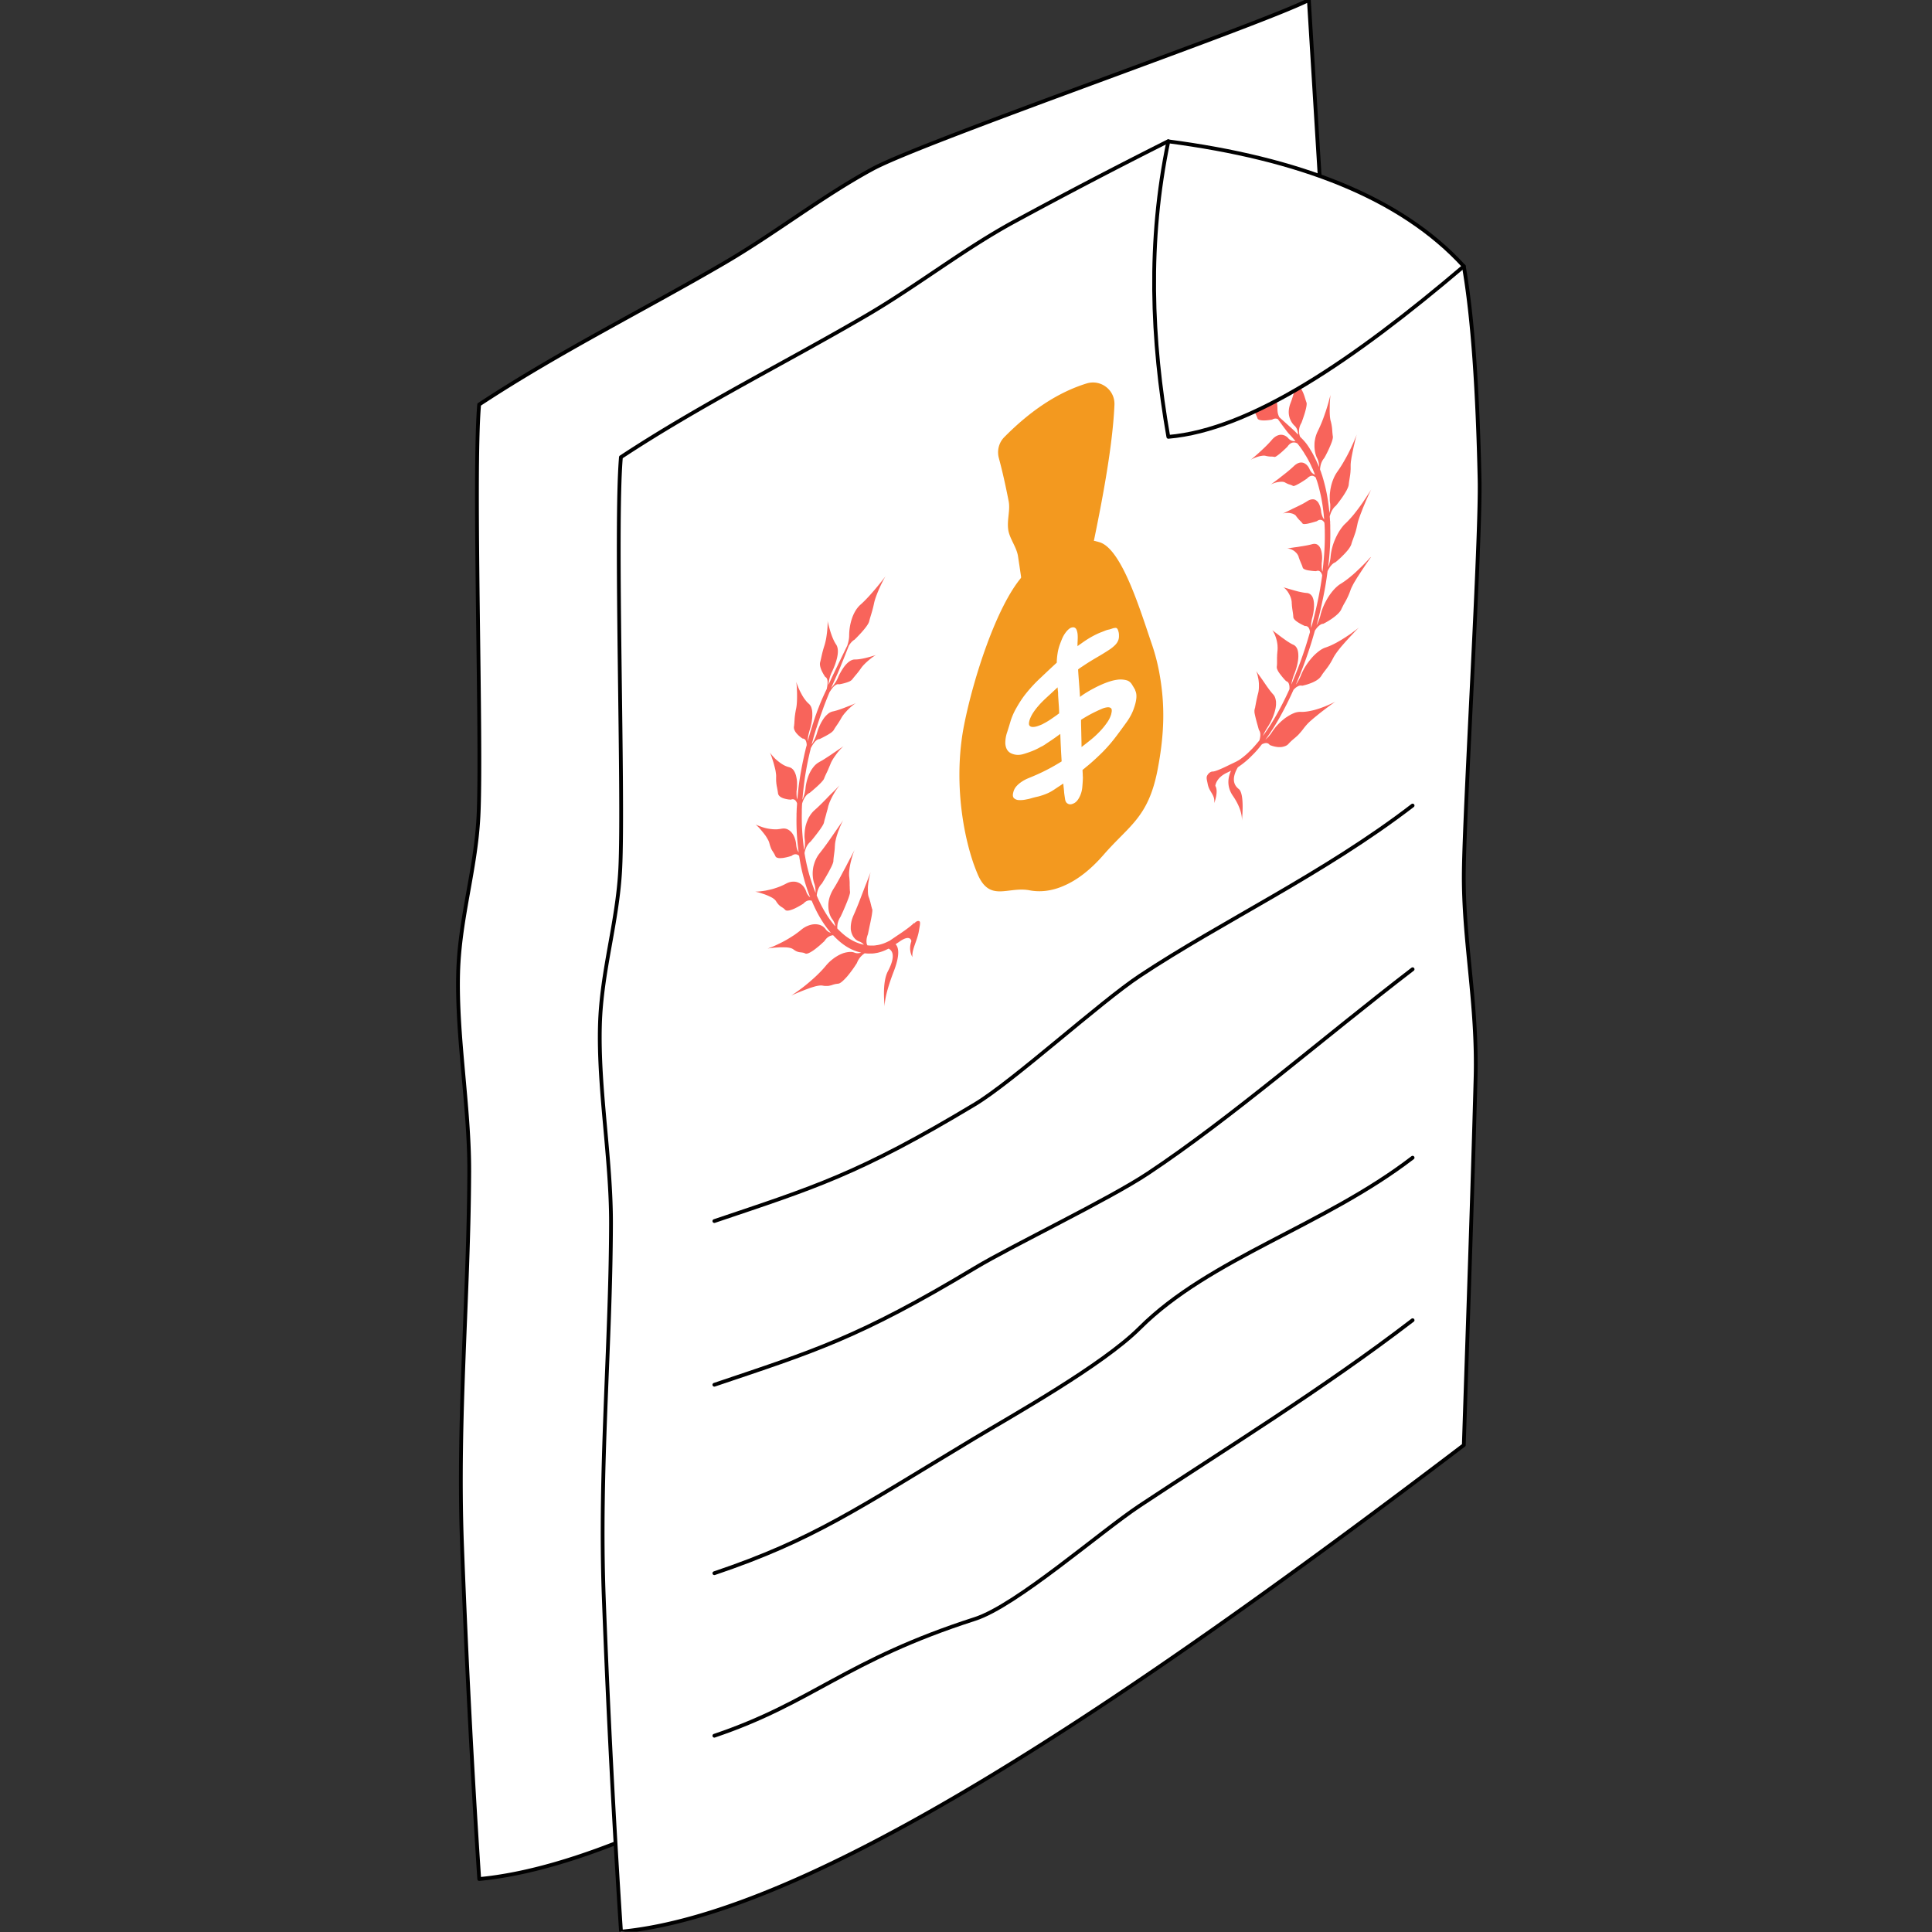 <svg xmlns="http://www.w3.org/2000/svg" xmlns:xlink="http://www.w3.org/1999/xlink" width="180" height="180"><rect width="100%" height="100%" fill="#333333" stroke="none"/><g transform="scale(.703)"><svg xmlns="http://www.w3.org/2000/svg" width="256" height="256" fill="none"><g clip-path="url(#clip0_3452_7266)"><path fill="#fff" stroke="#000" stroke-linecap="round" stroke-linejoin="round" stroke-width=".5" d="M175.208 28.313c1.201 6.876 1.835 16.633 2.091 28.336.167 7.688-1.98 42.776-2.091 51.865-.112 9.09 1.835 17.489 1.557 27.457-.434 15.787-1.023 32.33-1.557 48.572-45.535 34.622-86.554 62.101-111.697 64.482a1595.282 1595.282 0 01-2.28-44.245c-.634-16.932.9-33.008.957-49.562.022-8.611-1.703-17.856-1.469-26.345.2-7.164 2.336-13.606 2.692-20.681.49-9.612-.723-45.146.09-54.58 10.624-6.998 21.827-12.527 32.551-18.79 6.687-3.905 12.861-8.778 19.581-12.427C122.419 18.712 166.641 3.438 173.461 0l1.735 28.28.012.033z"/><path fill="#fff" d="M193.997 35.289c1.201 6.875 1.835 16.632 2.091 28.336.167 7.687-1.98 42.776-2.091 51.865-.112 9.089 1.835 17.489 1.557 27.457-.434 15.786-1.023 32.329-1.557 48.572C148.462 226.14 107.443 253.619 82.3 256a1594.882 1594.882 0 01-2.28-44.245c-.634-16.932.901-33.008.957-49.562.022-8.611-1.703-17.856-1.469-26.344.2-7.165 2.336-13.606 2.692-20.682.49-9.612-.723-45.145.09-54.58 10.624-6.997 21.827-12.527 32.551-18.79 6.687-3.905 12.861-8.778 19.581-12.427a723.982 723.982 0 0120.403-10.658"/><path stroke="#000" stroke-linecap="round" stroke-linejoin="round" stroke-width=".5" d="M193.997 35.289c1.201 6.875 1.835 16.632 2.091 28.336.167 7.687-1.98 42.776-2.091 51.865-.112 9.089 1.835 17.489 1.557 27.457-.434 15.786-1.023 32.329-1.557 48.572C148.462 226.14 107.443 253.619 82.3 256a1594.882 1594.882 0 01-2.28-44.245c-.634-16.932.901-33.008.957-49.562.022-8.611-1.703-17.856-1.469-26.344.2-7.165 2.336-13.606 2.692-20.682.49-9.612-.723-45.146.09-54.58 10.624-6.997 21.827-12.527 32.551-18.79 6.687-3.905 12.861-8.778 19.581-12.427a723.982 723.982 0 0120.403-10.658"/><path stroke="#000" stroke-linecap="round" stroke-linejoin="round" stroke-width=".5" d="M94.672 161.826c13.15-4.439 19.046-6.164 34.532-15.475 5.04-3.026 16.599-13.54 21.85-17.022 10.903-7.231 24.375-13.517 36.157-22.573M94.672 183.52c13.15-4.439 19.046-6.163 34.532-15.475 5.04-3.026 17.667-9.045 22.929-12.538 10.903-7.231 23.296-18.012 35.078-27.056M94.672 208.496c13.15-4.439 18.935-8.544 34.421-17.845 5.04-3.026 16.988-9.69 21.961-14.651 9.267-9.245 24.375-13.517 36.157-22.573M94.672 230.034c13.15-4.439 17.333-9.946 34.532-15.475 5.474-1.758 16.599-11.537 21.85-15.019 10.903-7.232 24.375-15.52 36.157-24.576"/><path fill="#F3991F" d="M142.145 80.324l-2.158 1.246c-1.736 1-3.95-.067-4.228-2.059a411.098 411.098 0 00-.846-5.807c-.178-1.168-1.09-2.303-1.279-3.415-.222-1.335.278-2.626.045-3.85-.412-2.113-.846-4.05-1.302-5.729-.267-.99 0-2.047.712-2.77 3.449-3.493 7.076-5.93 10.914-7.12 1.88-.579 3.771.856 3.693 2.825-.278 6.442-2.125 15.464-4.183 24.832a2.834 2.834 0 01-1.357 1.847h-.011z"/><path fill="#F3991F" d="M145.248 71.724c-3.159-.612-6.63 1.045-9.779 4.683-3.393 3.905-6.486 13.484-7.721 19.792-1.235 6.375-.434 13.283 1.28 18.267.167.468.333.89.511 1.324 1.602 3.861 4.028 1.647 6.909 2.203 1.458.278 3.004.078 4.539-.601 1.78-.756 3.549-2.136 5.24-4.072 3.393-3.916 5.941-4.928 7.176-11.247.934-4.828 1.012-8.7.245-12.883a26.42 26.42 0 00-.991-3.805c-1.524-4.439-4.016-12.805-7.031-13.55-.122-.045-.244-.067-.378-.1v-.011z"/><path fill="#fff" d="M150.444 91.493c.145.29.189.623.156 1.012-.034.39-.134.812-.289 1.258-.212.667-.546 1.301-.991 1.924a98.872 98.872 0 01-1.312 1.791c-.59.79-1.202 1.502-1.825 2.136a30.928 30.928 0 01-1.98 1.825c-.134.111-.256.2-.367.3-.112.1-.234.189-.367.3 0 .156.011.312.022.468.011.156 0 .322.022.467 0 .378-.033.834-.078 1.346-.044.512-.189.99-.434 1.424-.2.367-.445.623-.745.746-.289.133-.534.144-.734.022-.201-.1-.323-.301-.367-.59a26.736 26.736 0 01-.123-.856c-.011-.212-.033-.412-.055-.612a9.79 9.79 0 01-.056-.612l-1.046.689c-.378.267-.767.49-1.146.646a8.706 8.706 0 01-1.112.378 13.36 13.36 0 00-1.046.267c-.189.056-.423.1-.712.156-.289.055-.567.067-.823.055a1.003 1.003 0 01-.634-.233c-.167-.145-.212-.39-.123-.746.067-.311.2-.589.401-.823.2-.233.434-.434.701-.612a4.67 4.67 0 01.867-.467c.29-.122.546-.222.746-.311a25.697 25.697 0 003.704-1.936c-.033-.601-.077-1.202-.1-1.814-.033-.612-.055-1.212-.078-1.824-.267.189-.522.378-.789.567a25.6 25.6 0 01-.824.556l-.478.323c-.156.1-.323.2-.49.267-.4.234-.801.423-1.201.579-.401.155-.801.289-1.191.4-.556.145-1.079.1-1.546-.122-.467-.223-.723-.657-.768-1.313a4.374 4.374 0 01.234-1.457c.167-.512.323-1.024.478-1.547a8.607 8.607 0 01.757-1.702c.334-.59.679-1.135 1.046-1.624a19.25 19.25 0 012.069-2.28c.745-.702 1.48-1.403 2.236-2.092 0-.423.045-.835.111-1.258.067-.422.178-.845.345-1.279.078-.211.167-.445.278-.7.112-.257.245-.49.412-.713.156-.222.323-.4.512-.545a.843.843 0 01.556-.19c.189.023.323.123.412.335.078.2.133.445.144.723.011.189.011.367 0 .545 0 .178-.011.334-.022.478v.423c.078-.067.167-.133.245-.189l.245-.167c.867-.634 1.724-1.124 2.569-1.468.19-.067.379-.145.568-.223.189-.078.378-.133.567-.167.134-.033.289-.089.456-.145.167-.055.323-.077.456-.066.089.011.156.078.223.2.056.122.1.267.134.423.033.156.033.323.033.5 0 .178-.034.334-.078.468-.089.256-.245.49-.456.7a5.132 5.132 0 01-.601.501 32.32 32.32 0 01-1.758 1.09c-.589.345-1.179.701-1.757 1.09l-.39.257a4.107 4.107 0 00-.378.278c.033.59.078 1.168.122 1.746.045.579.089 1.213.134 1.903.044-.045.1-.09.156-.134l.155-.11c.479-.323.979-.624 1.513-.902a14.092 14.092 0 011.569-.723c.523-.2 1.012-.345 1.491-.412a3.09 3.09 0 011.29.067c.278.078.512.256.679.512.167.267.323.522.467.79l-.011.033zm-12.215 4.439a8.96 8.96 0 001.068-.634l.534-.368c.178-.122.345-.255.534-.389 0-.412-.023-.812-.056-1.212l-.078-1.202c0-.178 0-.356-.022-.512-.022-.155-.033-.334-.045-.523-.489.457-.967.901-1.457 1.347-.478.445-.845.812-1.079 1.1a7.72 7.72 0 00-.679.88 4.243 4.243 0 00-.489.979c-.112.367-.123.612-.034.745.089.134.245.2.457.2.211 0 .433-.044.689-.133.256-.09.468-.178.657-.267v-.011zm9.044-1.335c.1-.367.089-.612-.022-.723-.111-.112-.278-.156-.501-.134a2.45 2.45 0 00-.723.2c-.256.112-.489.212-.689.312-.701.323-1.391.712-2.07 1.146 0 .612.023 1.212.034 1.802.011.59.033 1.19.033 1.802.412-.311.823-.634 1.235-.968.412-.333.812-.7 1.201-1.112.29-.3.59-.656.89-1.08a3.83 3.83 0 00.623-1.245h-.011z"/><path fill="#F8645B" d="M181.648 73.827c-.067.078-.178.189-.301.334-.255.278-.623.656-1.034 1.056l-.645.612-.334.3c-.111.1-.234.19-.345.29-.456.378-.912.712-1.302.946-.311.189-.612.456-.89.756a7.435 7.435 0 00-.779 1.035c-.467.756-.834 1.58-1.012 2.347a6.04 6.04 0 01-.523 1.38c.223-.801.423-1.602.601-2.414.2-.902.389-1.803.545-2.693.122-.69.223-1.38.312-2.069v-.022c.066-.123.133-.245.2-.356.067-.123.144-.234.233-.334.167-.211.368-.39.59-.467 0 0 .122-.09.3-.245.178-.156.423-.367.668-.623.122-.123.256-.256.378-.39.123-.133.234-.266.345-.4.211-.267.367-.534.434-.734.056-.212.122-.4.189-.579.067-.178.134-.367.2-.556.067-.19.145-.4.212-.645.033-.123.067-.256.1-.4.033-.145.067-.29.1-.457.033-.167.078-.356.145-.556.066-.2.144-.423.222-.645.078-.223.178-.457.267-.701.089-.234.189-.479.289-.712.056-.123.101-.234.145-.345.045-.111.1-.223.145-.334.1-.222.189-.423.267-.6.167-.357.3-.635.378-.768 0 0-.122.2-.334.523-.1.155-.233.356-.367.567-.145.211-.3.456-.467.7-.345.49-.734 1.013-1.124 1.503-.1.122-.2.245-.3.356l-.301.334a9.354 9.354 0 01-.567.578 3.034 3.034 0 00-.4.445c-.134.156-.245.334-.368.512a8.5 8.5 0 00-.589 1.135 7.503 7.503 0 00-.59 2.291c-.022.345-.1.679-.189.99a8.392 8.392 0 01-.134.4v-.043c.223-1.77.323-3.505.279-5.118v-.3c0-.1 0-.2-.012-.3v-.301c-.022-.1-.022-.2-.033-.3 0-.1-.011-.2-.022-.29v-.089c0-.033.011-.055.022-.078.067-.233.156-.49.289-.723.134-.233.301-.456.512-.612l.067-.089s.111-.133.189-.233c.156-.2.356-.468.567-.768.212-.3.412-.623.579-.923.156-.3.267-.568.289-.757.034-.378.1-.7.156-1.079.011-.1.033-.19.044-.3.012-.1.023-.212.034-.323 0-.111.011-.234.022-.356v-.4c0-.145 0-.312.022-.49 0-.09.023-.19.034-.278.011-.1.033-.2.044-.3.034-.2.078-.423.123-.646.022-.111.044-.222.066-.322.023-.112.045-.223.067-.323.045-.222.1-.434.145-.634.044-.2.089-.39.133-.568.089-.344.167-.623.223-.756 0 0-.078.211-.223.556-.078.167-.156.378-.256.6l-.333.735c-.245.523-.534 1.09-.846 1.624a16.217 16.217 0 01-.923 1.469 4.815 4.815 0 00-.579 1.057 5.89 5.89 0 00-.334 1.123c-.044.19-.066.368-.089.557-.022.178-.044.356-.044.534v.5c0 .156.022.312.044.457.011.066.023.144.023.21v.223c0 .145 0 .29-.023.423a5.214 5.214 0 01-.078.456c0-.1-.022-.2-.033-.311a30.183 30.183 0 00-.311-2.17c-.134-.69-.29-1.335-.468-1.958-.044-.155-.089-.3-.133-.456-.045-.144-.1-.29-.145-.434-.044-.144-.1-.278-.156-.422V62.1c.023-.212.067-.456.145-.69.089-.245.211-.478.401-.7 0 0 .077-.134.2-.357.111-.222.267-.511.411-.834.145-.323.29-.656.401-.968.1-.3.156-.556.133-.712l-.033-.234c0-.077-.011-.155-.022-.222l-.034-.467a4.862 4.862 0 00-.066-.523c-.011-.09-.034-.19-.056-.29-.022-.1-.044-.21-.078-.31-.122-.446-.144-1.202-.122-1.926 0-.356.022-.7.044-.99.023-.289.045-.523.078-.645 0 0-.044.2-.133.512-.078.311-.201.767-.356 1.257-.078.256-.156.512-.256.779a18.045 18.045 0 01-.946 2.325c-.178.356-.3.712-.367 1.057-.033.178-.067.345-.078.511-.011.167-.011.323-.011.49 0 .156.022.311.033.456l.034.223c.011.066.033.133.044.21.067.268.156.524.267.724.056.1.089.212.123.323.011.055.033.11.044.166l.034.179c.022.155.022.311.022.456 0-.023-.011-.034-.022-.056-.023-.067-.056-.133-.078-.2a1.746 1.746 0 00-.089-.2c-.056-.123-.112-.256-.167-.379-.056-.122-.123-.244-.178-.367-.034-.055-.056-.122-.089-.178l-.089-.167c-.034-.055-.056-.111-.089-.167-.011-.033-.034-.055-.045-.088-.011-.023-.033-.056-.044-.078-.067-.112-.123-.223-.189-.323a4.294 4.294 0 01-.189-.312c-.034-.055-.067-.1-.101-.155-.033-.045-.066-.1-.1-.145-.322-.49-.701-.868-1.057-1.224v-.044a1.632 1.632 0 01-.111-.434 2.058 2.058 0 01.301-1.324s.055-.133.133-.356c.078-.223.178-.512.278-.823.189-.623.356-1.302.267-1.536-.178-.467-.256-.956-.589-1.602-.089-.155-.156-.389-.212-.645a9.175 9.175 0 01-.133-.823c-.067-.567-.078-1.101-.045-1.335 0 0-.033.167-.078.456-.055.29-.133.679-.233 1.135-.201.912-.49 2.036-.835 2.915-.133.345-.2.678-.222.979-.022.3.011.578.078.834.133.5.4.901.689 1.168.078.067.134.145.19.223.055.078.1.167.133.256.067.178.111.367.134.545 0 .055 0 .1.011.155a9.507 9.507 0 01-.345-.356c-.111-.133-1.291-1.19-2.136-1.947-.145-.255-.256-.6-.256-1.067 0-1.269-.401-2.648-1.513-2.337-1.413.39-3.349.056-3.349.056.323.055 1.335.968 1.558 1.802.233.835.478 1.168.656 1.68.178.512 1.936.178 1.936.178.289-.178.545-.167.756-.078.312.423 1.224 1.691 1.469 1.947.145.156.3.311.456.49.134.155.278.311.423.49h-.156c-.067 0-.122 0-.189-.023a1.312 1.312 0 01-.2-.056c-.067-.022-.134-.067-.201-.111a1.32 1.32 0 01-.189-.167c-.033-.033-.055-.067-.089-.1-.033-.033-.066-.067-.1-.089a1.223 1.223 0 00-.233-.156 1.021 1.021 0 00-.256-.1 1.116 1.116 0 00-.278-.044c-.39 0-.824.189-1.246.678-.534.634-1.246 1.29-1.825 1.814a29.87 29.87 0 01-.734.634c-.189.155-.301.244-.301.244.145-.122.534-.3.935-.433.2-.067.412-.123.601-.145.189-.033.356-.033.489 0 .256.067.467.089.645.1.19 0 .356 0 .523.045.089.022.234-.056.412-.19.178-.122.389-.3.578-.467.39-.345.746-.7.746-.7.144-.223.3-.357.445-.446a.765.765 0 01.411-.111c.123 0 .234.022.301.056.078.033.122.055.122.055v-.022c.278.334.556.712.823 1.124.034.044.067.089.089.144.034.045.067.1.089.145.056.1.123.2.19.3.055.1.122.212.178.312.011.022.033.055.044.078.011.022.033.055.045.078.033.055.055.11.089.166.033.056.055.112.089.167.033.056.055.111.089.178a59.54 59.54 0 01.333.723c.034.056.056.123.078.19.022.066.056.122.078.189.022.066.056.122.078.189s.044.133.078.2c0 0-.034 0-.056-.022a1.028 1.028 0 01-.178-.1 1.057 1.057 0 01-.334-.345 1.401 1.401 0 01-.144-.256c-.022-.044-.045-.1-.067-.145-.022-.044-.056-.089-.078-.133a1.386 1.386 0 00-.189-.245c-.067-.078-.145-.133-.222-.189-.045-.022-.078-.056-.123-.078-.044-.022-.089-.033-.133-.056a1.005 1.005 0 00-.601 0c-.211.067-.445.212-.679.434-.3.29-.645.579-1.001.868-.345.278-.701.545-1.001.79-.156.111-.301.222-.434.323-.134.1-.245.189-.345.255-.189.145-.311.234-.311.234.155-.111.534-.267.923-.345.044 0 .1-.022.145-.022.044 0 .1-.011.144-.022.1 0 .189-.011.278-.011.178 0 .334.033.445.1.112.066.212.111.301.155.044.023.089.034.133.056a.638.638 0 00.134.045c.167.055.322.1.467.189.078.044.222 0 .412-.09.189-.088.411-.21.634-.344.434-.267.823-.534.823-.534.178-.2.356-.3.501-.345.044 0 .077-.022.111-.022h.1c.067 0 .133.022.189.055.111.045.2.123.267.178v.034c.056.144.1.278.156.422l.133.434c.167.601.323 1.224.456 1.892.123.667.223 1.368.301 2.091.011.19.033.367.055.556v.112a1.436 1.436 0 01-.233-.412c-.022-.044-.034-.1-.056-.145-.011-.055-.033-.1-.044-.155a1.745 1.745 0 01-.067-.368 2.123 2.123 0 00-.067-.389 2.888 2.888 0 00-.111-.367 2.907 2.907 0 00-.156-.323.915.915 0 00-.2-.255 1.252 1.252 0 00-.245-.178.549.549 0 00-.144-.045.669.669 0 00-.156-.022c-.212 0-.456.055-.712.222-.089.056-.167.1-.256.156-.089.056-.178.1-.267.156-.178.1-.367.189-.556.289-.189.089-.379.19-.557.267-.178.089-.356.167-.522.256-.646.311-1.146.556-1.146.556.078-.033.211-.067.378-.089.156-.011.345-.022.534 0 .089.011.178.034.267.056.089.022.178.044.256.089a.936.936 0 01.211.122.29.29 0 01.089.078l.034.044s.022.034.033.045c.078.122.167.211.234.3.077.09.144.167.211.234.145.134.267.256.378.412.022.044.078.067.145.078a.896.896 0 00.245 0c.189-.011.422-.067.645-.123.222-.055.445-.122.601-.167.155-.044.267-.078.267-.078.211-.155.378-.2.534-.177.144.022.267.1.356.21a.913.913 0 01.122.19c0 .111.011.2.022.3 0 .1 0 .19.011.29 0 .1 0 .189.011.289v.289c.034 1.558-.066 3.237-.267 4.95-.011.123-.033.257-.044.379 0-.045-.022-.078-.033-.122a2.458 2.458 0 01-.056-.334c0-.056-.011-.123-.011-.19v-.2-.222c0-.078 0-.156.022-.234l.033-.49c0-.155 0-.322-.022-.478a2.77 2.77 0 00-.189-.834c-.056-.111-.111-.222-.189-.311a1.08 1.08 0 00-.245-.212c-.189-.1-.411-.122-.69-.044-.356.1-.734.167-1.112.233-.189.034-.378.056-.556.09-.178.033-.356.055-.523.077-.167.022-.323.045-.456.067-.067 0-.134.022-.201.033a.669.669 0 00-.166.023l-.334.044h.156c.033 0 .066.011.1.022.033 0 .066.023.111.023.078.022.156.044.234.077.044.012.077.034.122.056.044.022.078.045.122.067a.747.747 0 01.123.078.437.437 0 01.111.089c.078.066.145.133.211.2.067.078.123.156.167.234.022.044.045.077.067.122.022.044.033.089.044.122.023.09.045.167.078.234.023.078.045.145.078.211.022.067.045.123.078.19l.067.166c.022.056.044.112.067.156.022.056.044.1.066.156.045.111.078.211.112.323.033.122.155.2.333.266.167.067.39.112.601.134.211.033.423.056.579.067.155.01.255.01.255.01.223-.088.39-.066.512.034.123.09.212.245.267.4l.034.134a50.636 50.636 0 01-.267 1.725 55.503 55.503 0 01-1.202 5.25v-.033-.411c0-.145.022-.3.056-.456.022-.167.055-.334.111-.512.189-.723.278-1.524.178-2.147a1.79 1.79 0 00-.111-.434.992.992 0 00-.189-.334.86.86 0 00-.623-.323c-.334-.022-.701-.1-1.057-.178-.356-.089-.712-.189-1.013-.278l-1.079-.311c.078.022.189.1.312.222.066.056.122.134.189.212.067.078.133.166.189.267.067.1.122.2.178.311.056.111.111.223.145.334.044.111.077.233.1.345.022.111.044.233.044.345 0 .11.011.211.022.311 0 .1.012.19.023.278.022.178.044.334.066.479.045.289.089.556.101.845 0 .145.111.29.255.434.078.067.156.134.256.2.089.067.189.123.278.178.19.112.379.212.523.278.067.034.134.067.167.078l.067.034a.497.497 0 01.478.211c.056.078.089.167.123.256.033.1.044.2.055.3v.045a59.417 59.417 0 01-.6 1.991 55.489 55.489 0 01-1.792 4.773c-.022.055-.044.111-.077.167.022-.111.033-.212.066-.334.034-.156.078-.323.134-.5.055-.179.111-.357.189-.535.3-.745.534-1.624.545-2.358 0-.367-.033-.701-.145-.968-.111-.267-.278-.467-.534-.578a4.12 4.12 0 01-.478-.256c-.156-.1-.323-.2-.478-.312l-.468-.334c-.155-.11-.3-.222-.433-.322-.534-.412-.957-.723-.957-.723a.352.352 0 01.111.133 1.3 1.3 0 01.134.223c.044.089.1.189.144.3.045.111.089.234.134.367.044.122.078.267.111.4.033.145.056.29.078.423 0 .067.022.145.022.212s0 .144.011.211c0 .133 0 .278-.011.4l-.033.357c0 .11-.023.211-.023.311s0 .2-.011.29v.756c0 .078 0 .156-.011.245 0 .077-.011.155-.022.244 0 .09 0 .178.033.267.034.09.078.19.134.3.055.1.122.201.2.312l.234.3a7.933 7.933 0 00.634.724c.2.055.334.211.389.422.067.19.067.423.056.646a41.827 41.827 0 01-1.669 3.315 29.197 29.197 0 01-1.858 2.893c.034-.067.056-.123.089-.2.145-.323.334-.646.545-.98a7.24 7.24 0 00.612-1.135c.178-.411.323-.834.412-1.234.022-.1.044-.2.055-.3l.034-.29v-.278c0-.09 0-.178-.022-.267a2.076 2.076 0 00-.123-.467 1.203 1.203 0 00-.245-.379c-.133-.144-.255-.3-.389-.467-.133-.167-.256-.345-.389-.523l-.367-.534c-.123-.178-.234-.345-.345-.5-.112-.156-.212-.3-.312-.434-.089-.134-.178-.245-.245-.345-.133-.19-.222-.312-.222-.312.056.078.122.245.178.456.033.112.056.223.089.368 0 .033.011.066.022.1 0 .033.011.066.022.1.012.067.023.145.034.211.022.156.033.3.044.456 0 .156.011.312 0 .468 0 .155-.011.3-.033.445 0 .066-.022.144-.033.211a1.295 1.295 0 01-.045.19c-.011.066-.033.121-.044.177-.012.056-.034.112-.045.167a10.27 10.27 0 01-.067.311c-.044.19-.078.379-.111.535-.011.078-.033.166-.045.244-.011.078-.033.156-.044.234l-.022.111v.056l-.022.055c-.023.078-.034.145-.056.234a.418.418 0 00-.022.134v.155c0 .112.022.234.055.379.056.267.134.578.212.879.078.3.167.59.222.8l.1.356c.145.19.201.445.189.712 0 .067 0 .134-.022.212 0 .067-.022.133-.033.211-.011.067-.034.134-.056.212v.033c-.233.29-.467.556-.678.801a4.073 4.073 0 00-.212.234c-.067.078-.144.144-.211.211-.067.078-.134.134-.2.2l-.19.19c-.5.467-.901.767-1.168.945l-.1.067c-.011 0-.033.022-.044.022-.012 0-.023.011-.045.022-.056.034-.1.056-.133.078-.067.045-1.013.49-1.013.49s-1.769.901-2.214.879c-.233 0-.523.178-.712.511-.167.301-.044.601.056 1.135.211 1.124.99 1.391.868 2.537 0 0 .6-1.536.144-2.281 0 0 .067-1.09 1.613-1.78l.468-.234c-.345.735-.668 2.003.233 3.316 1.291 1.857 1.224 3.137 1.202 3.337.033-.3.378-3.616-.412-4.227-1.046-.801-.623-2.025-.111-2.893l.033-.022.045-.023s.033-.022.044-.033a11.51 11.51 0 001.413-1.135 39.933 39.933 0 00.434-.433l.234-.234c.078-.09.155-.167.233-.256.245-.267.49-.579.746-.901.167-.078.345-.145.512-.156.2-.011.389.056.522.256 0 0 .112.044.279.1.166.056.411.122.678.156.134.022.278.022.412.022.144 0 .289-.022.423-.056.278-.066.534-.177.7-.378.089-.1.167-.178.245-.256.078-.078.156-.144.223-.211l.434-.367c.077-.067.155-.134.233-.212.045-.033.089-.077.134-.122.044-.044.089-.089.133-.145.089-.1.189-.21.301-.344.111-.134.222-.279.356-.457.133-.166.278-.344.445-.522.166-.178.356-.356.556-.523.2-.178.4-.345.623-.523.211-.178.423-.345.634-.512.845-.656 1.646-1.235 1.891-1.39l-.133.066c-.089.045-.212.1-.367.178-.156.067-.345.156-.546.245-.211.089-.433.178-.678.267-.479.178-1.001.345-1.502.445-.501.111-.979.167-1.357.145a2.268 2.268 0 00-.979.2 3.659 3.659 0 00-.512.256c-.089.044-.167.1-.256.155-.089.056-.167.112-.256.167a3.042 3.042 0 01-.122.09 1.194 1.194 0 00-.123.1c-.089.066-.166.133-.244.2a4.443 4.443 0 00-.245.222c-.078.078-.156.145-.234.234a4.342 4.342 0 00-.222.233c-.078.078-.145.167-.212.256a6.612 6.612 0 00-.389.534c-.056.09-.122.178-.178.267-.067.078-.122.167-.189.234a3.125 3.125 0 01-.367.39l-.089.088c-.022.023-.056.045-.078.067a28.295 28.295 0 001.936-3.026 44.895 44.895 0 001.791-3.582c.067-.078.144-.145.211-.212.1-.089.2-.166.312-.222.211-.122.422-.178.623-.111 0 0 .033 0 .089-.023.055 0 .133-.033.233-.055.189-.045.456-.123.746-.234.289-.1.589-.245.845-.4.067-.045.134-.09.189-.134l.167-.133c.1-.1.189-.2.256-.3.067-.1.122-.201.189-.29.056-.089.123-.167.178-.245.056-.078.123-.156.178-.233.056-.078.123-.156.178-.234.245-.323.523-.712.879-1.413.178-.345.456-.734.779-1.146.156-.2.334-.411.512-.612.178-.2.356-.411.534-.6.178-.2.356-.39.523-.568l.467-.5c.289-.3.512-.523.623-.624l-.123.1c-.077.067-.2.156-.344.268-.145.111-.323.233-.512.378s-.412.29-.634.434c-.223.156-.468.3-.712.456-.245.144-.49.29-.735.423-.122.066-.244.122-.367.189-.122.056-.233.111-.356.167-.233.1-.456.189-.656.256a2.25 2.25 0 00-.479.21c-.166.09-.322.201-.478.324a6.169 6.169 0 00-.923.879c-.579.667-1.079 1.457-1.391 2.247-.078.2-.167.39-.256.556-.089.178-.189.334-.278.49-.056.077-.1.144-.156.222a54.705 54.705 0 001.847-4.906c.245-.746.467-1.502.679-2.259.144-.21.3-.422.489-.59.1-.088.2-.166.301-.222a.669.669 0 01.322-.089s.501-.244 1.046-.612c.278-.189.556-.4.801-.623.245-.222.434-.456.534-.667.044-.1.089-.2.145-.3l.133-.267c.089-.167.189-.334.289-.512a9.267 9.267 0 00.657-1.469c.055-.167.144-.356.245-.556.1-.2.211-.412.344-.623l.201-.334c.066-.111.133-.222.211-.334l.434-.667c.145-.222.289-.434.423-.634.133-.2.267-.39.389-.568.122-.166.223-.322.312-.445.089-.122.155-.222.211-.278l-.111.123.011-.078zM121.139 122.299c-.445.534-2.214 1.68-2.214 1.68s-.946.646-1.013.69a.814.814 0 01-.133.067c-.011 0-.022.011-.045.022a.083.083 0 00-.044.022c-.034.011-.067.034-.1.045-.267.133-.668.3-1.168.4l-.19.034c-.066 0-.133.022-.2.033-.067 0-.133.011-.211.022h-.212c-.211 0-.433 0-.667-.033v-.022s-.045-.101-.067-.145l-.033-.167c0-.055-.011-.122-.011-.189 0-.267.044-.567.189-.934l.1-.468c.056-.278.133-.656.222-1.057.078-.4.167-.801.212-1.123.022-.167.044-.323.055-.434v-.156c0-.044 0-.078-.022-.111-.022-.056-.044-.1-.055-.156v-.044l-.023-.045s-.011-.056-.022-.089c-.011-.056-.033-.122-.044-.178-.012-.067-.034-.122-.045-.189-.033-.134-.067-.278-.111-.412l-.067-.233c-.011-.034-.022-.078-.045-.123-.011-.044-.033-.078-.044-.122-.011-.045-.033-.089-.044-.145a3.378 3.378 0 01-.034-.178c-.022-.122-.022-.256-.033-.411v-.479c0-.167.022-.333.044-.511 0-.089.023-.167.034-.256 0-.045.011-.089.022-.123l.022-.122c.022-.167.056-.323.089-.467.067-.29.123-.523.178-.668 0 0-.078.211-.222.567-.067.179-.156.39-.245.635-.089.244-.2.511-.312.79-.111.289-.222.589-.345.901-.122.322-.244.634-.367.956-.122.323-.255.657-.389.968-.122.312-.256.623-.389.913a5.84 5.84 0 00-.245.656 4.165 4.165 0 00-.145.901v.267a.92.92 0 00.034.256c.011.078.033.167.055.245.089.311.234.567.412.767.178.201.389.345.612.423.222.078.4.2.545.345.033.033.056.067.089.089a5.722 5.722 0 01-1.858-.757c-.567-.344-1.124-.823-1.669-1.39-.011-.212 0-.445.056-.712.067-.278.189-.579.389-.879 0 0 .078-.178.2-.434.123-.267.279-.634.434-1.001l.234-.568c.067-.189.145-.367.2-.534.056-.166.1-.322.134-.445.033-.133.044-.233.033-.3 0-.067-.022-.145-.022-.211 0-.078 0-.145-.011-.223v-.233c-.011-.078-.011-.156-.011-.245v-.256c0-.089 0-.178-.012-.267 0-.089-.011-.189-.022-.289 0-.1-.022-.212-.033-.312-.011-.111-.011-.245-.011-.378 0-.067 0-.145.011-.223 0-.077.011-.155.022-.244.022-.167.045-.345.078-.523a9.21 9.21 0 01.111-.534c.045-.178.089-.356.134-.523.044-.167.1-.323.144-.467.045-.145.089-.267.134-.379.044-.111.078-.2.111-.267 0 0-.412.801-.957 1.825-.133.267-.278.545-.434.823-.155.289-.311.579-.467.879-.156.289-.322.59-.478.868-.156.278-.323.556-.479.801-.244.4-.422.801-.534 1.19-.111.39-.155.779-.144 1.135.011.723.245 1.335.545 1.724.078.1.133.201.189.312.056.111.1.222.134.345l.066.256c-.022-.023-.044-.056-.078-.078-.645-.746-1.246-1.658-1.791-2.704a19.682 19.682 0 01-.6-1.29v-.045c.011-.122.033-.245.055-.367.034-.133.067-.267.123-.4.1-.267.255-.534.478-.757l.067-.1c.044-.067.1-.167.167-.278.144-.234.333-.556.522-.89.101-.167.19-.334.279-.512.089-.167.178-.334.255-.489.145-.312.245-.568.256-.724.011-.311.056-.623.1-.956.023-.167.045-.356.067-.545 0-.101.022-.201.022-.312 0-.111.012-.222.023-.334 0-.111.022-.244.044-.4.022-.145.067-.301.1-.467.045-.167.089-.334.145-.501.056-.167.111-.345.178-.512.067-.167.133-.334.189-.489.067-.156.134-.301.189-.434.123-.267.234-.467.312-.579l-1.079 1.558c-.312.445-.657.957-1.013 1.457-.356.501-.723.99-1.057 1.413a4.08 4.08 0 00-.623 1.046c-.078.178-.133.367-.189.556a3.317 3.317 0 00-.111.556c-.1.735 0 1.436.178 1.936.044.123.078.256.1.39.022.133.045.267.056.4 0 .134.011.267.011.389v.034a21.66 21.66 0 01-.668-1.858c-.2-.645-.378-1.313-.534-2.014-.1-.456-.189-.934-.267-1.413l.034-.178c.055-.233.144-.489.267-.723.133-.233.3-.456.511-.623l.256-.311c.156-.189.367-.456.579-.734.211-.279.434-.568.601-.835.178-.267.3-.489.333-.645.034-.156.067-.301.112-.456l.066-.234.067-.234a7.59 7.59 0 00.067-.255c.022-.089.044-.178.078-.267a2.54 2.54 0 01.078-.29c.022-.1.055-.211.077-.322.012-.056.023-.112.045-.178.022-.067.044-.123.067-.201.044-.133.1-.278.167-.422.066-.145.133-.301.211-.445.033-.078.078-.145.111-.223.045-.078.078-.144.123-.211.044-.067.077-.145.122-.212.044-.066.078-.133.122-.2.078-.122.156-.245.234-.345.033-.055.078-.1.111-.155l.1-.134c.056-.078.112-.145.156-.189l-.334.345s-.111.111-.167.178l-.2.2c-.144.145-.3.3-.467.456-.167.167-.345.345-.523.534-.178.189-.367.378-.556.568-.378.378-.757.745-1.113 1.056-.278.245-.5.523-.689.846a2.586 2.586 0 00-.245.501 4.014 4.014 0 00-.189.523c-.056.178-.1.356-.123.534a4.515 4.515 0 00-.066.522 6.997 6.997 0 00-.023.501c0 .156.011.311.034.456 0 .067.011.145.022.212v.422c0 .067 0 .134-.011.212-.011.133-.034.267-.056.4 0 .056-.022.1-.033.156-.011-.111-.034-.212-.045-.323-.2-1.479-.3-3.037-.267-4.639v-.3c0-.1 0-.201.011-.301 0-.1 0-.2.012-.3 0-.1.011-.2.022-.312.033-.122.078-.233.122-.356.089-.211.212-.434.356-.623.145-.189.323-.344.534-.433 0 0 .1-.089.267-.223a32 32 0 00.601-.523c.222-.2.456-.423.645-.623.089-.1.178-.2.245-.289a.838.838 0 00.145-.245c.111-.289.233-.545.378-.845.067-.145.144-.301.211-.479.078-.178.156-.367.245-.578 0-.022.022-.056.033-.078a.766.766 0 00.034-.089c.022-.056.055-.111.089-.178.066-.123.133-.245.211-.367.078-.123.167-.256.256-.378l.267-.368c.189-.233.367-.445.534-.612.156-.166.289-.289.378-.344 0 0-.5.333-1.146.778-.167.112-.345.234-.523.356-.178.123-.367.245-.556.367-.189.123-.378.245-.556.357-.089.055-.178.111-.267.155-.089.045-.178.1-.256.145a2.414 2.414 0 00-.712.601c-.056.066-.1.133-.156.2-.044.067-.1.133-.144.211a4.696 4.696 0 00-.456.957c-.056.167-.112.334-.156.512a7.466 7.466 0 00-.111.5 3.79 3.79 0 00-.067.468c-.011.155-.034.3-.067.445-.011.066-.033.144-.044.211a1.454 1.454 0 01-.056.2 6.854 6.854 0 01-.234.679v-.122c.023-.201.034-.412.056-.612.078-.824.178-1.636.3-2.448.134-.812.278-1.613.456-2.414l.134-.59c.044-.2.1-.389.145-.59v-.044c.066-.133.166-.311.278-.49.055-.088.122-.177.189-.266.033-.045.067-.078.1-.123l.111-.11c.156-.134.323-.234.501-.234 0 0 .4-.19.823-.423.211-.112.445-.245.634-.379.189-.133.334-.267.412-.389.144-.256.289-.467.467-.723l.134-.2c.044-.067.089-.145.133-.212.1-.155.2-.322.3-.511.112-.19.267-.4.445-.612l.279-.312c.044-.055.1-.1.144-.144.045-.056.1-.1.145-.145.389-.378.768-.657.923-.723 0 0-.111.044-.311.133-.1.045-.212.09-.345.145a9.118 9.118 0 01-.434.167c-.312.122-.656.256-1.001.378-.345.122-.69.223-1.002.29a1.437 1.437 0 00-.678.355 3.035 3.035 0 00-.601.69c-.044.067-.089.134-.133.211a5.484 5.484 0 00-.345.667c-.067.157-.134.313-.189.468-.023.078-.056.156-.078.234-.023.078-.045.144-.067.222-.045.145-.089.29-.145.423-.055.134-.1.267-.155.378a3.605 3.605 0 01-.178.345 2.042 2.042 0 01-.178.3c-.023.034-.034.056-.056.09.022-.1.044-.2.078-.29.022-.1.055-.189.078-.289.022-.1.055-.189.078-.29.022-.1.055-.188.077-.277.056-.19.112-.379.167-.556.056-.19.112-.368.178-.546.034-.089.056-.178.089-.278.034-.089.056-.178.089-.267.034-.089.056-.178.089-.267.011-.044.034-.089.045-.133.011-.045.033-.09.044-.134.056-.178.123-.356.178-.523.067-.167.123-.344.189-.511.034-.09.056-.167.089-.256.034-.09.067-.167.089-.256.267-.723.546-1.413.813-2.058l.122-.19c.078-.11.178-.266.3-.411.123-.145.267-.29.412-.367a.541.541 0 01.445-.078s.356-.056.745-.167a4.38 4.38 0 00.579-.2 1.08 1.08 0 00.411-.29c.167-.222.334-.422.523-.645.189-.222.401-.49.646-.845.133-.19.3-.379.489-.568.189-.189.401-.378.601-.545.4-.334.79-.6.934-.645 0 0-.111.044-.3.1-.189.056-.445.134-.734.212-.579.155-1.291.311-1.825.3-.423 0-.856.3-1.246.756-.1.112-.189.234-.278.367a8.131 8.131 0 00-.256.401c-.078.134-.156.278-.233.412-.034.066-.067.144-.101.211a1.299 1.299 0 00-.089.211 3.995 3.995 0 01-.189.39 4.109 4.109 0 01-.2.334c-.067.1-.133.2-.2.289-.067.089-.134.167-.189.245-.056.066-.112.122-.156.177.145-.333.289-.656.423-.967.155-.356.311-.69.456-1.013.245-.545 1.168-2.859 1.468-3.638.212-.344.468-.645.757-.8 0 0 1.758-1.692 1.936-2.415.178-.723.434-1.335.656-2.436.234-1.102 1.235-3.17 1.558-3.605 0 0-1.936 2.57-3.349 3.805-1.113.98-1.513 2.815-1.513 4.083 0 .467-.111.946-.256 1.368-.846 1.736-2.025 4.161-2.136 4.417l-.345.757c0-.056 0-.112.011-.178.022-.2.067-.445.134-.701.033-.134.078-.267.133-.412.056-.145.111-.29.189-.434.29-.6.557-1.302.69-1.958.067-.323.1-.645.078-.923-.022-.278-.089-.523-.223-.723-.344-.49-.634-1.28-.834-1.958a25.07 25.07 0 01-.234-.868c-.055-.223-.077-.367-.077-.367.033.189.022.745-.045 1.38-.033.322-.078.656-.133.99a8.356 8.356 0 01-.212.9c-.345 1.046-.411 1.614-.589 2.281-.089.345.066.834.267 1.235a5.821 5.821 0 00.411.7c.156.068.234.212.278.39.045.178.034.39.023.59-.023.2-.056.39-.089.534v.056c-.368.767-.746 1.58-1.068 2.436-.034.089-.067.167-.101.256a5.054 5.054 0 01-.1.256c-.066.178-.122.356-.189.534-.067.178-.122.356-.189.545-.011.044-.033.089-.044.133-.012.045-.034.09-.045.145-.033.089-.056.178-.089.278-.033.09-.067.19-.089.278-.033.09-.056.19-.089.278-.056.19-.122.379-.178.568-.056.189-.111.389-.167.578-.033.1-.055.2-.078.29-.033.1-.055.189-.078.3l-.022.078c0-.145 0-.3.022-.479 0-.066.012-.133.034-.211.011-.067.022-.145.044-.223.034-.155.078-.311.123-.478.111-.334.2-.678.267-1.023.022-.09.033-.178.044-.256.011-.09.022-.178.034-.256.022-.167.033-.334.033-.5 0-.168 0-.323-.011-.48a1.694 1.694 0 00-.078-.422 1.205 1.205 0 00-.367-.634 3.145 3.145 0 01-.334-.334c-.111-.133-.211-.278-.323-.423a6.85 6.85 0 01-.289-.478c-.089-.167-.178-.334-.256-.49a9.987 9.987 0 01-.356-.845c-.078-.222-.133-.367-.133-.367.033.1.055.3.078.567.022.267.033.59.044.946.011.7 0 1.49-.122 2.07a6.015 6.015 0 00-.078.41c-.022.123-.045.246-.056.357a6.673 6.673 0 00-.066.6l-.034.512c0 .078-.011.167-.022.256 0 .09-.022.178-.033.267-.023.178.033.378.133.556.1.19.245.356.401.512.144.145.3.267.411.356.111.078.2.134.2.134.19 0 .312.089.401.233.089.145.122.334.145.523v.134c-.056.2-.112.4-.156.6-.045.2-.1.401-.145.612l-.133.612a47.537 47.537 0 00-.468 2.492c-.133.835-.233 1.68-.311 2.526 0 .111-.022.222-.033.345a2.533 2.533 0 01-.078-.368c-.011-.122-.023-.255-.023-.4v-.223c0-.077 0-.155.023-.244.022-.167.033-.334.044-.512v-.245-.245c0-.166-.022-.322-.044-.478a4.86 4.86 0 00-.089-.445 2.337 2.337 0 00-.334-.734 1.336 1.336 0 00-.256-.245c-.1-.067-.2-.111-.323-.145a3.006 3.006 0 01-.923-.4c-.3-.189-.59-.423-.845-.645a4.855 4.855 0 01-.334-.345 4.878 4.878 0 01-.256-.3 5.607 5.607 0 01-.223-.29c.056.078.134.256.223.501.044.122.089.256.133.4.045.145.101.301.145.456l.067.245c.022.078.044.167.067.245.044.167.089.334.122.5.022.078.033.167.044.245.011.078.023.156.034.245.022.156.033.311.022.456v.401c0 .122.011.233.022.333 0 .101.023.201.034.29.011.089.022.166.044.244.056.312.111.568.156.902.022.166.133.311.289.433.156.112.367.201.579.256a5.1 5.1 0 00.567.112c.078 0 .145.011.189.022h.067c.211-.089.389-.067.512.022.133.089.222.234.289.389 0 .023.011.034.022.056v.1c0 .1-.011.212-.022.312 0 .1-.011.211-.022.322 0 .1 0 .212-.011.312 0 .1 0 .211-.012.311v.312a30.65 30.65 0 00.279 4.806v.044c-.045-.066-.089-.155-.134-.244a2.283 2.283 0 01-.189-.768c-.056-.634-.267-1.201-.59-1.602a1.661 1.661 0 00-.589-.456 1.258 1.258 0 00-.367-.089c-.123-.011-.256 0-.401.022a7.855 7.855 0 01-.567.078h-.301c-.1 0-.2 0-.3-.011-.389-.034-.79-.1-1.124-.2a4.049 4.049 0 01-.467-.156c-.145-.045-.267-.1-.367-.134a15.505 15.505 0 01-.334-.144c.078.044.211.167.378.333.078.078.178.19.267.29.045.055.1.111.145.167l.145.178c.1.122.2.244.289.367.1.122.189.256.267.389.078.134.156.256.222.389.067.134.112.256.145.39.033.133.067.245.1.345.033.1.067.189.1.278.067.167.134.289.212.4.066.112.133.212.2.323.067.111.122.223.189.367.056.145.223.211.434.245.1.011.222.011.345 0 .122 0 .245-.022.378-.045.245-.044.49-.1.668-.155.178-.056.3-.089.3-.089.222-.178.423-.234.59-.212.089 0 .155.034.233.067a.72.72 0 01.189.133c.089.59.189 1.158.312 1.714.156.712.345 1.402.545 2.069.189.601.389 1.168.601 1.713a1.522 1.522 0 01-.523-.767c-.189-.546-.545-.968-1.013-1.168a1.636 1.636 0 00-.778-.134c-.278.011-.579.1-.89.267a7.955 7.955 0 01-1.302.556c-.111.034-.234.078-.345.112-.111.033-.222.066-.334.088-.222.056-.445.101-.645.145a9.994 9.994 0 01-1.035.134c-.133.011-.233.011-.3.022h-.111s.122.022.211.044c.089.023.2.045.312.078.122.034.244.078.389.123.134.044.278.089.423.144.144.056.289.112.434.178.066.034.144.067.211.1l.2.101c.123.066.245.155.345.233.1.089.189.178.245.278.122.201.245.345.345.456.111.112.211.19.311.256.101.067.201.123.29.19.044.033.089.066.133.111.045.044.089.089.145.133.089.1.289.111.534.056a4.03 4.03 0 00.801-.3c.545-.267 1.046-.59 1.046-.59.111-.123.222-.212.322-.278a.99.99 0 01.301-.134.909.909 0 01.489.022c.211.512.445 1.002.679 1.469.556 1.068 1.179 2.002 1.846 2.77a.82.82 0 01-.155-.044 1.039 1.039 0 01-.278-.167 1.192 1.192 0 01-.256-.267c-.312-.434-.812-.646-1.391-.646-.289 0-.601.067-.923.19a3.098 3.098 0 00-.479.233c-.167.1-.322.212-.478.345-.2.167-.423.334-.656.501a3.995 3.995 0 01-.356.244l-.368.234a13.882 13.882 0 01-1.446.801c-.222.111-.445.212-.634.301s-.367.155-.512.211c-.144.055-.267.1-.345.133l-.122.045c.111-.033.334-.067.623-.1.145-.011.3-.034.467-.045l.523-.033c.178 0 .356-.011.534 0 .178 0 .345 0 .512.022.323.033.59.111.779.245.356.278.634.356.879.389.066 0 .122.011.178.022.055 0 .122.012.178.023.055.011.122.022.178.044.055.023.122.045.189.078.066.033.155.033.256 0a.978.978 0 00.166-.055 2.81 2.81 0 00.19-.09c.267-.144.567-.344.845-.578.289-.222.556-.456.745-.634.101-.089.178-.167.234-.211l.089-.09c.2-.311.412-.5.623-.611.1-.056.211-.1.312-.123a.755.755 0 01.211-.033c.578.623 1.179 1.135 1.791 1.513.645.4 1.302.656 1.936.79a.209.209 0 00-.078.022c-.033 0-.056.011-.089.022a1.344 1.344 0 01-.367.034c-.067 0-.123 0-.189-.023a.825.825 0 01-.178-.055 1.408 1.408 0 00-.39-.089h-.211c-.078 0-.145 0-.223.022-.077 0-.155.022-.233.033-.078.011-.156.034-.245.056-.078.022-.167.044-.245.078-.044.011-.078.033-.122.044-.045.023-.078.034-.122.056-.089.033-.167.078-.256.122a3.016 3.016 0 00-.256.145c-.167.1-.345.211-.512.345a5.497 5.497 0 00-.979.934c-.389.468-.857.957-1.357 1.424a24.54 24.54 0 01-1.502 1.291c-.234.189-.467.356-.679.512-.211.144-.389.278-.545.389-.156.1-.278.189-.367.245-.089.055-.133.089-.133.089.244-.123 1.045-.467 1.891-.79l.634-.234c.211-.066.423-.133.623-.189.2-.055.378-.089.556-.111.167-.022.312-.022.445 0 .123.022.245.044.356.044h.301c.044 0 .089.001.133-.011.045 0 .089-.011.134-.022.077-.022.155-.033.233-.056.145-.044.289-.1.434-.133.078-.022.145-.033.223-.045.077-.011.155-.022.244-.033.178 0 .434-.178.701-.434.134-.122.278-.278.423-.434.145-.155.278-.334.412-.5.267-.345.511-.679.678-.935.167-.256.278-.423.278-.423.134-.367.323-.645.523-.867a2.94 2.94 0 01.512-.434c.256.033.512.044.745.033h.234c.078 0 .156-.011.234-.022.078 0 .144-.022.222-.033.067-.012.145-.023.212-.034a5.363 5.363 0 001.301-.456c.034-.022.078-.033.111-.056.023 0 .034-.011.045-.022l.044-.022h.034c.512.267.945 1.001-.111 3.004-.801 1.524-.445 4.439-.412 4.706-.022-.178-.089-1.369 1.201-4.718.902-2.347.579-3.237.234-3.582.256-.167.467-.311.467-.311 1.547-1.102 1.625-.089 1.625-.089-.445 1.257.144 2.102.144 2.102-.122-1.001.657-2.169.868-3.537.1-.635.222-1.091.056-1.202-.19-.122-.479.022-.712.312v-.112z"/><path fill="#fff" stroke="#000" stroke-linecap="round" stroke-linejoin="round" stroke-width=".5" d="M193.998 35.288c-14.652 12.46-28.247 21.684-39.161 22.607-2.258-12.894-2.759-25.91 0-39.16 17.178 2.247 30.761 7.353 39.161 16.553z"/></g><defs><clipPath id="clip0_3452_7266"><path fill="#fff" d="M0 0h256v256H0z"/></clipPath></defs></svg></g></svg>